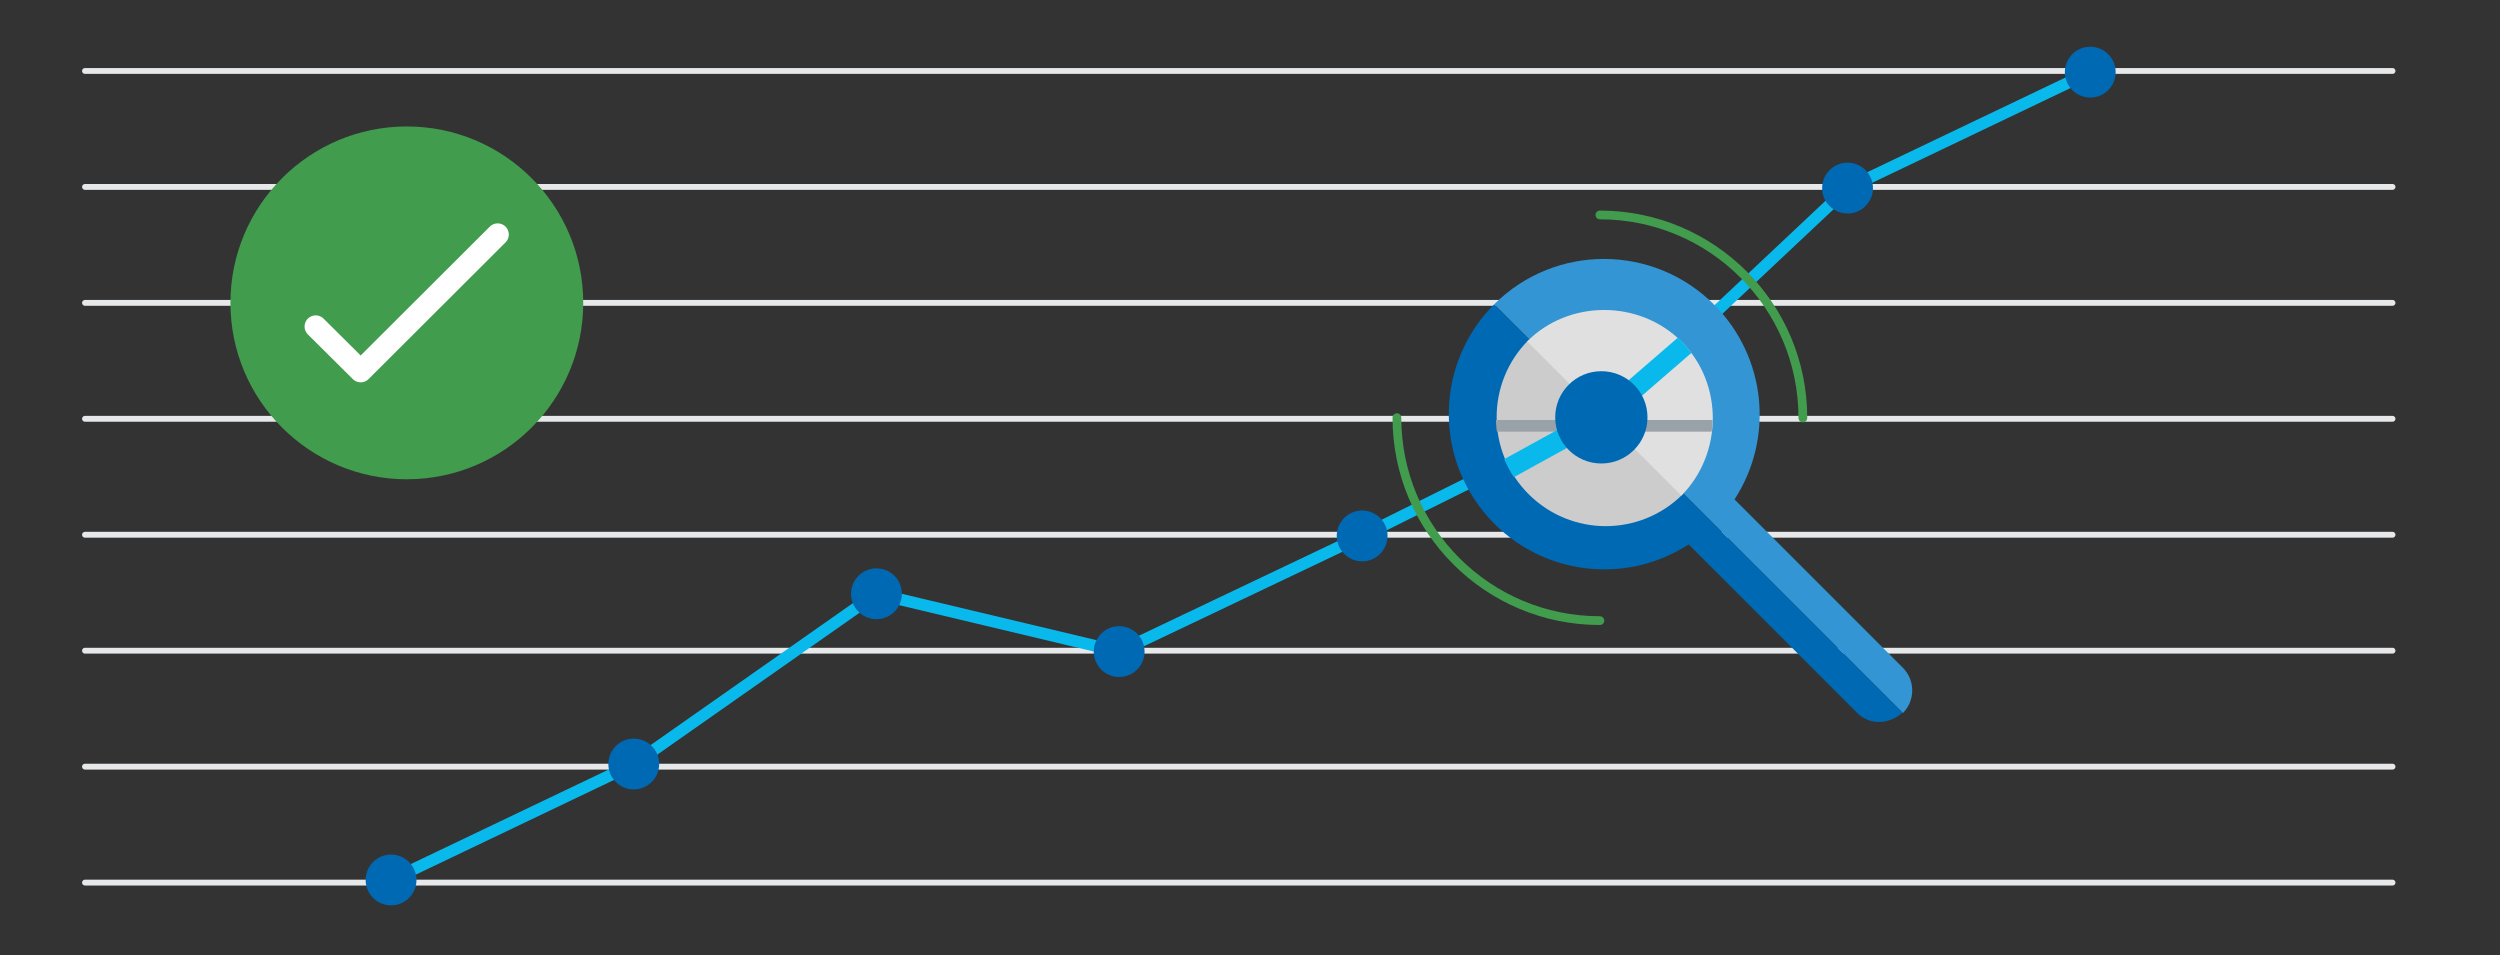<?xml version="1.0" encoding="utf-8"?>
<!-- Generator: Adobe Illustrator 27.6.1, SVG Export Plug-In . SVG Version: 6.00 Build 0)  -->
<svg version="1.1" id="Layer_1" xmlns="http://www.w3.org/2000/svg" xmlns:xlink="http://www.w3.org/1999/xlink" x="0px" y="0px"
	 viewBox="0 0 856 327" style="enable-background:new 0 0 856 327;" xml:space="preserve">
<rect x="0" y="0" width="856" height="327" fill="#333333" stroke="none"/>
<style type="text/css">
	.st0{fill:none;stroke:#E6E8EA;stroke-width:2;stroke-linecap:round;stroke-miterlimit:10;}
	.st1{fill:none;stroke:#0AB9EB;stroke-width:4;stroke-miterlimit:10;}
	.st2{fill:#0069B4;}
	.st3{fill:#419C4D;}
	.st4{fill:none;stroke:#FFFFFF;stroke-width:7.63;stroke-linecap:round;stroke-linejoin:round;}
	.st5{fill:#3395D3;}
	.st6{fill:#CCCCCC;}
	.st7{fill:#E0E0E0;}
	.st8{fill:none;stroke:#419C4D;stroke-width:3;stroke-linecap:round;stroke-miterlimit:10;}
	.st9{clip-path:url(#SVGID_00000026844850845610910590000017245748367113601155_);}
	.st10{fill:none;stroke:#99A2A9;stroke-width:4;stroke-linecap:round;stroke-miterlimit:10;}
	.st11{clip-path:url(#SVGID_00000024711938930264846700000015350037511617308825_);}
	.st12{fill:none;stroke:#0AB9EB;stroke-width:7;stroke-miterlimit:10;}
</style>
<g id="Layer_1_1_" xmlns:xhtml="http://www.w3.org/1999/xhtml">
	<xhtml:link  href="https://www.aegon.co.uk/content/dam/ukpaw/css/svg-fonts-style.css" rel="stylesheet" type="text/css">
		</xhtml:link>
	<path class="st0" d="M29.1,302.2h790.1 M29.1,262.5h790.1 M29.1,222.8h790.1 M29.1,183.1h790.1 M29.1,143.4h790.1 M29.1,103.7
		h790.1 M29.1,64h790.1 M29.1,24.3h790.1"/>
	<path class="st1" d="M133.9,301.3l83.1-39.7l83.1-58.3l83.1,19.8l83.2-39.6l83.9-41.7l0,0l82.3-77.4l83.1-39.7"/>
	<circle class="st2" cx="133.9" cy="301.3" r="8.7"/>
	<circle class="st2" cx="217" cy="261.6" r="8.7"/>
	<circle class="st2" cx="300.1" cy="203.3" r="8.7"/>
	<circle class="st2" cx="383.2" cy="223.1" r="8.7"/>
	<circle class="st2" cx="466.4" cy="183.5" r="8.7"/>
	<circle class="st2" cx="632.6" cy="64.4" r="8.7"/>
	<circle class="st2" cx="715.7" cy="24.7" r="8.7"/>
	<circle class="st3" cx="139.3" cy="103.7" r="60.4"/>
	<path class="st4" d="M108.1,111.8l15.4,15.3l46.9-46.8"/>
	<path class="st5" d="M511.6,104.2c20.9-20.8,54.6-20.7,75.4,0.2c17.7,17.8,20.6,45.5,6.9,66.6l57.7,57.7c4.2,4.3,4.2,11.1,0,15.4
		h-0.1L511.6,104.2z"/>
	<path class="st2" d="M511.6,104.2L651.4,244c-4.6,4.2-11.3,4.3-15.5,0.1l-57.7-57.7c-24.7,16-57.6,8.9-73.6-15.8
		C491,149.6,493.9,121.9,511.6,104.2L511.6,104.2z"/>
	<path class="st6" d="M523.4,116.4l52.8,52.8c-14.6,14.6-38.2,14.6-52.8,0S508.8,131,523.4,116.4L523.4,116.4z"/>
	<path class="st7" d="M575.7,116.9c14.6,14.6,14.1,38.6,0,52.8l-52.8-52.8C537,102.7,561.1,102.4,575.7,116.9L575.7,116.9z"/>
	<path class="st8" d="M547.8,212.5c-38.4,0-69.5-31.1-69.5-69.5 M547.8,73.6c38.4,0,69.5,31.1,69.5,69.5"/>
	<g>
		<defs>
			<circle id="SVGID_1_" cx="549.3" cy="142.9" r="37.1"/>
		</defs>
		<clipPath id="SVGID_00000165949668729809373780000016231020432749525936_">
			<use xlink:href="#SVGID_1_"  style="overflow:visible;"/>
		</clipPath>
		<g style="clip-path:url(#SVGID_00000165949668729809373780000016231020432749525936_);">
			<path class="st10" d="M511,145.8h78.1"/>
		</g>
	</g>
	<g>
		<defs>
			<circle id="SVGID_00000079478189491123198800000011839600451145491388_" cx="549.3" cy="142.9" r="37.1"/>
		</defs>
		<clipPath id="SVGID_00000023997813091342401600000013953573712793492359_">
			<use xlink:href="#SVGID_00000079478189491123198800000011839600451145491388_"  style="overflow:visible;"/>
		</clipPath>
		<g style="clip-path:url(#SVGID_00000023997813091342401600000013953573712793492359_);">
			<path class="st12" d="M585.4,110.8l-37.1,32.1l-36.7,20.2"/>
		</g>
	</g>
	<circle class="st2" cx="548.3" cy="142.9" r="15.8"/>
</g>
</svg>
